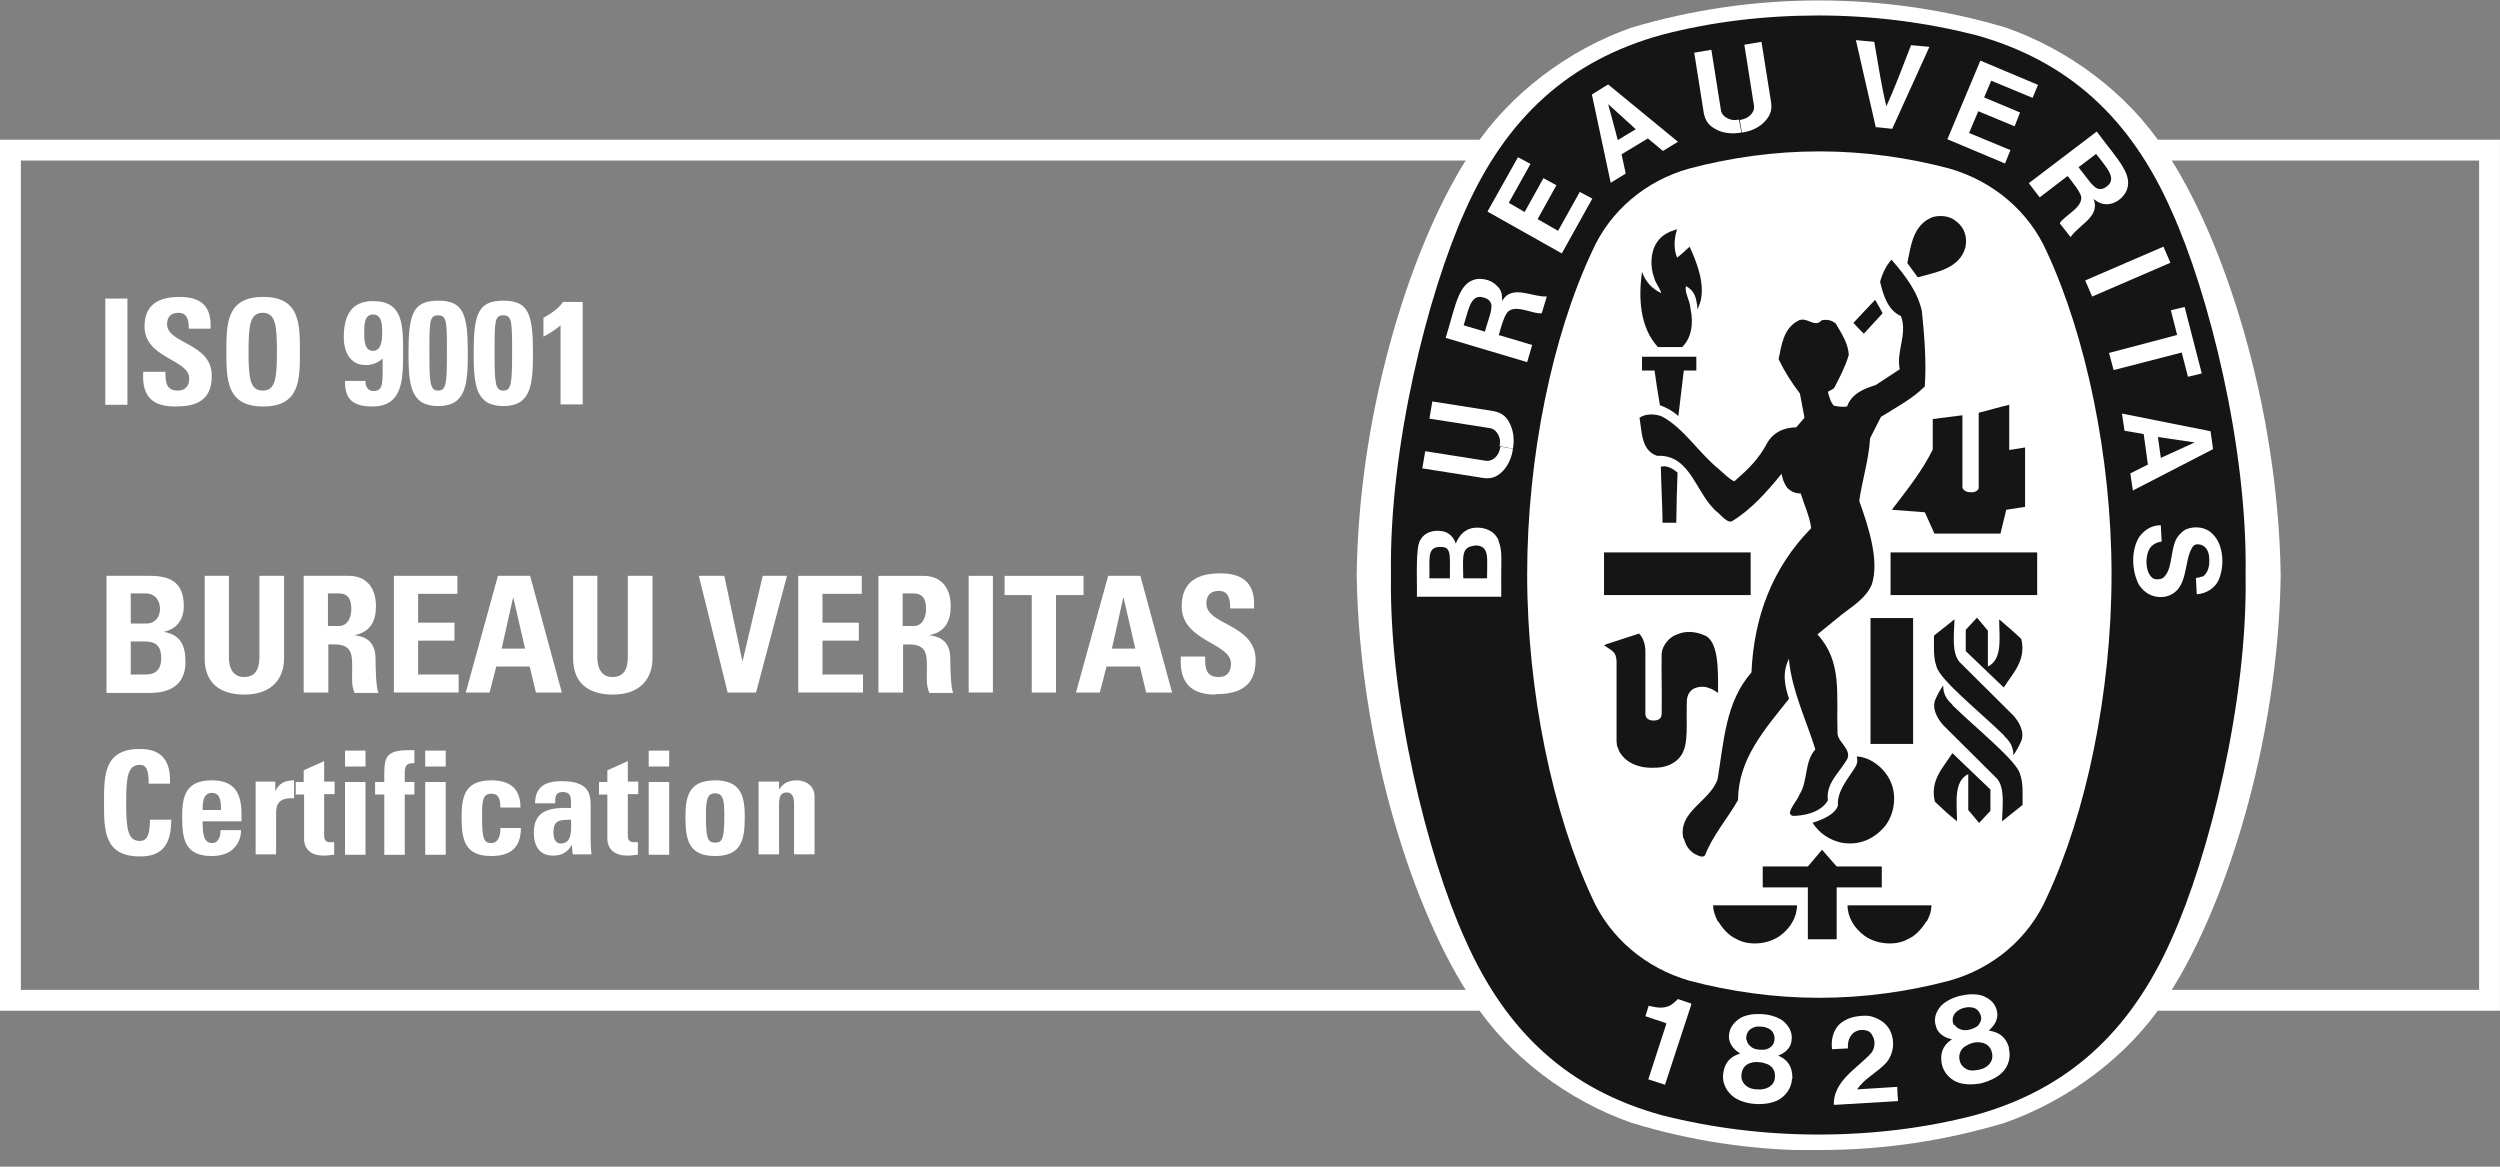 <svg width="120" height="56" viewBox="0 0 120 56" fill="none" xmlns="http://www.w3.org/2000/svg">
<rect x="0" y="0" width="120" height="56" fill="#808080" stroke="none"/>
<g clip-path="url(#clip0_4507_6973)">
<path d="M119.498 7.206H0.501V48.014H119.498V7.206Z" stroke="white" stroke-miterlimit="10"/>
<path d="M6.116 14.332H5.054V19.43H6.116V14.332Z" fill="white"/>
<path d="M8.381 19.511C7.058 19.511 6.817 18.728 6.878 17.845H7.94C7.94 18.327 7.96 18.748 8.542 18.748C8.903 18.748 9.083 18.507 9.083 18.166C9.083 17.243 6.938 17.203 6.938 15.677C6.938 14.874 7.319 14.252 8.622 14.252C9.664 14.252 10.166 14.714 10.106 15.777H9.063C9.063 15.396 9.003 15.015 8.562 15.015C8.221 15.015 8.02 15.195 8.02 15.557C8.02 16.52 10.166 16.44 10.166 18.046C10.166 19.37 9.203 19.511 8.381 19.511Z" fill="white"/>
<path d="M10.867 16.881C10.867 15.537 10.867 14.252 12.632 14.252C14.396 14.252 14.396 15.537 14.396 16.881C14.396 18.226 14.396 19.511 12.632 19.511C10.867 19.511 10.867 18.206 10.867 16.881ZM13.293 16.881C13.293 15.577 13.213 15.015 12.611 15.015C12.01 15.015 11.93 15.577 11.93 16.881C11.93 18.186 12.01 18.748 12.611 18.748C13.213 18.748 13.293 18.186 13.293 16.881Z" fill="white"/>
<path d="M17.544 18.266C17.544 18.386 17.544 18.527 17.624 18.607C17.684 18.708 17.764 18.768 17.924 18.768C18.426 18.768 18.366 18.366 18.366 17.202C18.145 17.423 17.864 17.523 17.544 17.523C16.782 17.523 16.501 16.841 16.501 16.198C16.501 15.235 16.802 14.452 17.904 14.452C19.368 14.452 19.348 15.616 19.348 17.001C19.348 18.206 19.328 19.511 17.884 19.511C17.022 19.511 16.541 19.23 16.561 18.286H17.544V18.266ZM17.904 16.841C18.326 16.841 18.346 16.279 18.346 15.958C18.346 15.636 18.346 15.095 17.904 15.095C17.463 15.095 17.483 15.656 17.483 15.978C17.483 16.299 17.483 16.841 17.904 16.841Z" fill="white"/>
<path d="M22.456 16.942C22.456 18.487 22.355 19.491 21.032 19.491C19.709 19.491 19.608 18.487 19.608 16.942C19.608 15.055 19.829 14.433 21.032 14.433C22.235 14.433 22.456 15.055 22.456 16.942ZM20.611 16.942C20.611 18.427 20.651 18.748 21.032 18.748C21.413 18.748 21.453 18.427 21.453 16.942C21.453 15.456 21.453 15.135 21.032 15.135C20.611 15.135 20.611 15.416 20.611 16.942Z" fill="white"/>
<path d="M25.583 16.942C25.583 18.487 25.483 19.491 24.16 19.491C22.837 19.491 22.736 18.487 22.736 16.942C22.736 15.055 22.957 14.433 24.16 14.433C25.363 14.433 25.583 15.055 25.583 16.942ZM23.739 16.942C23.739 18.427 23.779 18.748 24.16 18.748C24.541 18.748 24.581 18.427 24.581 16.942C24.581 15.456 24.581 15.135 24.16 15.135C23.739 15.135 23.739 15.416 23.739 16.942Z" fill="white"/>
<path d="M26.085 15.255C26.446 15.054 26.787 14.833 27.027 14.492H27.97V19.41H26.907V15.616C26.646 15.837 26.366 16.018 26.085 16.158V15.235V15.255Z" fill="white"/>
<path d="M5.112 33.24V27.64H7.198C8.1 27.64 8.822 27.901 8.822 29.085C8.822 29.727 8.501 30.189 7.859 30.329C8.681 30.47 8.902 30.992 8.902 31.775C8.902 33.2 7.659 33.26 7.177 33.26H5.112V33.24ZM6.275 29.928H7.057C7.318 29.928 7.679 29.747 7.679 29.205C7.679 28.784 7.398 28.483 6.997 28.483H6.275V29.908V29.928ZM6.275 32.377H6.937C7.177 32.377 7.739 32.377 7.739 31.594C7.739 31.092 7.558 30.791 6.957 30.791H6.275V32.377Z" fill="white"/>
<path d="M13.635 27.64V31.614C13.635 32.457 13.153 33.34 11.73 33.34C10.447 33.34 9.825 32.678 9.825 31.614V27.64H10.988V31.534C10.988 32.216 11.289 32.497 11.71 32.497C12.231 32.497 12.452 32.156 12.452 31.534V27.64H13.615H13.635Z" fill="white"/>
<path d="M15.74 33.24H14.577V27.64H16.743C17.545 27.64 18.046 28.162 18.046 29.105C18.046 29.828 17.765 30.349 17.003 30.49C17.264 30.53 18.026 30.59 18.026 31.614C18.026 31.975 18.046 33.019 18.166 33.26H17.023C16.863 32.919 16.903 32.537 16.903 32.176C16.903 31.514 16.963 30.932 16.061 30.932H15.76V33.26L15.74 33.24ZM15.74 30.048H16.261C16.723 30.048 16.863 29.587 16.863 29.225C16.863 28.683 16.642 28.483 16.261 28.483H15.74V30.048Z" fill="white"/>
<path d="M18.907 33.24V27.64H21.955V28.503H20.07V29.888H21.814V30.751H20.07V32.377H22.015V33.24H18.907Z" fill="white"/>
<path d="M22.357 33.24L23.901 27.64H25.445L26.968 33.24H25.725L25.425 31.995H23.821L23.5 33.24H22.337H22.357ZM24.623 28.703L24.081 31.132H25.204L24.643 28.703H24.623Z" fill="white"/>
<path d="M31.319 27.64V31.614C31.319 32.457 30.838 33.34 29.415 33.34C28.131 33.34 27.51 32.678 27.51 31.614V27.64H28.673V31.534C28.673 32.216 28.973 32.497 29.395 32.497C29.916 32.497 30.136 32.156 30.136 31.534V27.64H31.299H31.319Z" fill="white"/>
<path d="M33.544 27.64H34.767L35.629 31.714H35.649L36.612 27.64H37.775L36.291 33.24H34.927L33.544 27.64Z" fill="white"/>
<path d="M38.316 33.24V27.64H41.364V28.503H39.479V29.888H41.224V30.751H39.479V32.377H41.424V33.24H38.316Z" fill="white"/>
<path d="M43.328 33.241H42.165V27.641H44.331C45.133 27.641 45.634 28.163 45.634 29.106C45.634 29.829 45.353 30.35 44.591 30.491C44.852 30.531 45.614 30.591 45.614 31.615C45.614 31.976 45.634 33.02 45.754 33.261H44.611C44.451 32.92 44.491 32.538 44.491 32.177C44.491 31.515 44.551 30.933 43.649 30.933H43.348V33.261L43.328 33.241ZM43.328 30.049H43.849C44.31 30.049 44.451 29.588 44.451 29.226C44.451 28.684 44.23 28.484 43.849 28.484H43.328V30.049Z" fill="white"/>
<path d="M47.659 27.64H46.496V33.24H47.659V27.64Z" fill="white"/>
<path d="M52.01 27.641V28.564H50.687V33.241H49.524V28.564H48.221V27.641H52.01Z" fill="white"/>
<path d="M51.648 33.24L53.192 27.64H54.736L56.26 33.24H55.016L54.716 31.995H53.112L52.791 33.24H51.628H51.648ZM53.914 28.703L53.372 31.132H54.495L53.934 28.703H53.914Z" fill="white"/>
<path d="M58.346 33.341C56.903 33.341 56.622 32.477 56.682 31.514H57.845C57.845 32.056 57.865 32.498 58.507 32.498C58.908 32.498 59.088 32.237 59.088 31.855C59.088 30.852 56.722 30.791 56.722 29.105C56.722 28.222 57.143 27.52 58.567 27.52C59.71 27.52 60.271 28.041 60.191 29.206H59.048C59.048 28.784 58.988 28.363 58.507 28.363C58.126 28.363 57.905 28.563 57.905 28.965C57.905 30.029 60.271 29.928 60.271 31.695C60.271 33.14 59.209 33.321 58.306 33.321L58.346 33.341Z" fill="white"/>
<path d="M4.993 38.52C4.993 37.195 4.993 35.95 6.717 35.95C7.78 35.95 8.201 36.532 8.161 37.616H7.139C7.139 36.954 7.018 36.713 6.717 36.713C6.136 36.713 6.056 37.275 6.056 38.54C6.056 39.804 6.136 40.366 6.717 40.366C7.199 40.366 7.179 39.744 7.199 39.343H8.221C8.221 40.667 7.68 41.109 6.717 41.109C4.993 41.109 4.993 39.844 4.993 38.54V38.52Z" fill="white"/>
<path d="M9.726 39.423C9.726 39.845 9.726 40.467 10.167 40.467C10.508 40.467 10.588 40.126 10.588 39.845H11.57C11.57 40.226 11.43 40.527 11.189 40.748C10.969 40.969 10.608 41.089 10.167 41.089C8.904 41.089 8.743 40.327 8.743 39.222C8.743 38.259 8.884 37.456 10.167 37.456C11.45 37.456 11.63 38.299 11.59 39.423H9.726ZM10.608 38.881C10.608 38.54 10.608 38.058 10.167 38.058C9.726 38.058 9.726 38.58 9.726 38.881H10.608Z" fill="white"/>
<path d="M13.213 37.536V37.978C13.393 37.577 13.714 37.456 14.115 37.456V38.319C13.253 38.259 13.253 38.761 13.253 39.102V41.009H12.271V37.516H13.193L13.213 37.536Z" fill="white"/>
<path d="M14.176 37.536H14.577V36.974L15.559 36.532V37.516H16.061V38.118H15.559V39.985C15.559 40.246 15.559 40.426 15.86 40.426C15.92 40.426 15.98 40.426 16.04 40.426V41.029C15.9 41.029 15.78 41.069 15.539 41.069C14.697 41.069 14.597 40.507 14.597 40.286V38.138H14.196V37.536H14.176Z" fill="white"/>
<path d="M17.544 36.03V36.793H16.561V36.03H17.544ZM17.544 41.028H16.561V37.536H17.544V41.028Z" fill="white"/>
<path d="M19.91 36.633C19.509 36.613 19.428 36.753 19.428 37.115V37.536H19.89V38.139H19.428V41.029H18.446V38.139H18.005V37.536H18.446C18.446 36.533 18.366 36.011 19.549 36.011C19.669 36.011 19.769 36.011 19.89 36.011V36.633H19.91Z" fill="white"/>
<path d="M21.394 36.03V36.793H20.411V36.03H21.394ZM21.394 41.028H20.411V37.536H21.394V41.028Z" fill="white"/>
<path d="M24.021 38.781C24.021 38.259 23.881 38.098 23.58 38.098C23.159 38.098 23.139 38.46 23.139 39.182C23.139 40.246 23.219 40.467 23.58 40.467C23.881 40.467 24.021 40.186 24.021 39.744H25.003C25.003 40.688 24.502 41.089 23.58 41.089C22.317 41.089 22.156 40.327 22.156 39.222C22.156 38.259 22.297 37.456 23.58 37.456C24.482 37.456 24.983 37.858 24.983 38.761H24.001L24.021 38.781Z" fill="white"/>
<path d="M28.351 40.367C28.351 40.587 28.371 40.808 28.391 41.009H27.489L27.449 40.547C27.248 40.908 26.967 41.069 26.546 41.069C25.865 41.069 25.624 40.567 25.624 39.965C25.624 38.821 26.506 38.761 27.409 38.781V38.52C27.409 38.219 27.368 38.018 27.008 38.018C26.647 38.018 26.647 38.279 26.647 38.56H25.684C25.684 38.138 25.825 37.877 26.045 37.717C26.266 37.556 26.586 37.496 26.947 37.496C28.19 37.496 28.351 38.018 28.351 38.66V40.407V40.367ZM26.566 39.925C26.566 40.166 26.607 40.487 26.927 40.487C27.509 40.487 27.409 39.704 27.409 39.343C26.927 39.363 26.566 39.323 26.566 39.945V39.925Z" fill="white"/>
<path d="M28.752 37.536H29.153V36.974L30.135 36.532V37.516H30.637V38.118H30.135V39.985C30.135 40.246 30.135 40.426 30.436 40.426C30.496 40.426 30.556 40.426 30.617 40.426V41.029C30.476 41.029 30.356 41.069 30.115 41.069C29.273 41.069 29.153 40.507 29.153 40.286V38.138H28.752V37.536Z" fill="white"/>
<path d="M32.12 36.03V36.793H31.138V36.03H32.12ZM32.12 41.028H31.138V37.536H32.12V41.028Z" fill="white"/>
<path d="M32.902 39.222C32.902 38.259 33.043 37.456 34.326 37.456C35.609 37.456 35.749 38.279 35.749 39.222C35.749 40.306 35.589 41.089 34.326 41.089C33.063 41.089 32.902 40.327 32.902 39.222ZM34.767 39.162C34.767 38.44 34.727 38.078 34.326 38.078C33.925 38.078 33.885 38.44 33.885 39.162C33.885 40.226 33.965 40.447 34.326 40.447C34.687 40.447 34.767 40.226 34.767 39.162Z" fill="white"/>
<path d="M37.414 37.878C37.514 37.717 37.634 37.617 37.755 37.556C37.895 37.496 38.055 37.456 38.236 37.456C38.697 37.456 39.098 37.737 39.098 38.219V41.009H38.115V38.6C38.115 38.299 38.055 38.038 37.755 38.038C37.454 38.038 37.394 38.279 37.394 38.6V41.009H36.411V37.516H37.394V37.878H37.414Z" fill="white"/>
<path d="M87.318 55.2H87.378C90.486 55.2 93.413 54.739 96.22 53.896C99.267 52.832 102.135 50.704 103.879 48.075C106.746 43.859 109.353 35.73 109.473 27.62C109.353 19.491 106.746 11.362 103.879 7.146C102.135 4.497 99.328 2.389 96.28 1.325C93.453 0.482 90.405 0.021 87.297 0.021C84.19 0.021 81.142 0.482 78.315 1.325C75.267 2.389 72.46 4.517 70.716 7.146C67.849 11.362 65.222 19.491 65.122 27.6C65.242 35.73 67.849 43.859 70.716 48.075C72.46 50.724 75.267 52.832 78.315 53.896C81.142 54.759 84.13 55.221 87.237 55.221H87.297L87.318 55.2Z" fill="white"/>
<path d="M107.789 27.601C107.889 33.703 106.025 41.109 104.24 45.064C102.255 49.56 99.228 52.31 94.777 53.534C92.371 54.157 89.864 54.458 87.278 54.458C84.691 54.458 82.165 54.137 79.779 53.534C75.328 52.31 72.3 49.58 70.315 45.064C68.531 41.13 66.666 33.703 66.767 27.601C66.666 21.498 68.531 14.091 70.315 10.137C72.3 5.641 75.328 2.891 79.779 1.667C82.165 1.044 84.711 0.743 87.278 0.743C89.844 0.743 92.371 1.064 94.777 1.667C99.228 2.891 102.255 5.621 104.24 10.137C106.025 14.072 107.889 21.498 107.789 27.601Z" fill="#151515"/>
<path d="M87.359 7.267C89.484 7.267 91.609 7.568 93.574 8.09C95.66 8.692 97.384 10.137 98.246 12.084C100.111 16.099 101.354 21.9 101.354 27.58C101.354 33.261 100.131 39.062 98.246 43.076C97.384 45.044 95.66 46.489 93.574 47.071C91.609 47.593 89.484 47.894 87.359 47.894H87.299C85.173 47.894 83.048 47.593 81.083 47.071C78.998 46.469 77.274 45.023 76.412 43.076C74.547 39.062 73.304 33.261 73.304 27.58C73.304 21.9 74.527 16.099 76.412 12.084C77.274 10.117 78.998 8.672 81.083 8.09C83.048 7.568 85.173 7.267 87.299 7.267H87.359Z" fill="white"/>
<path d="M90.366 15.035C90.065 14.533 90.306 14.975 90.005 14.393L90.366 15.035Z" fill="#151515"/>
<path d="M84.031 26.516H76.993V28.563H84.031V26.516Z" fill="#151515"/>
<path d="M82.446 44.22C82.306 43.899 82.246 43.778 82.226 43.457C83.709 43.457 84.692 43.457 86.256 43.457C86.256 44.019 85.935 44.561 85.434 44.922C84.872 45.324 83.95 45.424 83.328 45.063C82.967 44.902 82.667 44.541 82.466 44.22H82.446Z" fill="#151515"/>
<path d="M86.777 42.595H84.611V41.591H86.777L87.458 40.788C87.799 41.169 87.819 41.21 88.16 41.591H90.326V42.595H88.16V45.084H86.777V42.595Z" fill="#151515"/>
<path d="M87.037 39.483C87.478 39.343 88.1 39.082 88.22 38.66C88.18 37.998 88.641 37.456 88.982 36.934C89.142 36.693 89.183 36.572 89.122 36.312C89.804 36.332 90.506 36.914 90.766 37.556C91.047 38.218 90.927 39.062 90.506 39.623C89.984 40.266 89.243 40.607 88.38 40.447C87.839 40.326 87.318 40.005 86.997 39.483H87.037Z" fill="#151515"/>
<path d="M81.845 30.511C81.464 30.33 80.943 30.25 80.502 30.451C80.161 30.551 79.8 30.953 79.76 31.354C79.74 32.578 79.78 32.94 79.76 34.285C79.74 34.485 79.62 34.586 79.359 34.586C79.138 34.586 78.978 34.465 78.978 34.264V31.274C78.978 30.953 78.898 30.651 78.677 30.41L77.133 30.912L76.993 30.973C77.394 31.253 77.575 31.274 77.595 31.755V35.589L77.615 35.79L77.675 35.931L77.715 36.051L77.775 36.151C78.036 36.553 78.457 36.733 78.758 36.794C78.898 36.834 79.118 36.854 79.259 36.854C79.66 36.854 80.041 36.834 80.442 36.533C81.083 36.031 80.943 35.168 80.963 33.883C80.963 33.522 80.983 33.321 81.204 33.12C81.384 32.98 81.645 32.94 81.885 32.98C82.146 33.06 82.206 33.08 82.467 33.261C82.467 32.157 82.507 30.812 81.825 30.491L81.845 30.511Z" fill="#151515"/>
<path d="M96.201 35.308C95.078 34.204 93.113 32.638 92.953 31.996C92.793 31.554 92.833 31.032 92.833 30.51C93.153 30.249 93.434 30.029 93.815 29.727C93.795 30.51 93.675 31.313 94.056 31.775C94.978 32.698 95.82 33.521 96.642 34.344C96.943 34.685 97.204 35.167 97.003 35.609C96.903 35.83 96.782 36.05 96.642 36.251C96.642 35.83 96.462 35.569 96.201 35.328V35.308Z" fill="#151515"/>
<path d="M89.804 29.667C90.666 29.667 90.947 29.667 91.829 29.667V35.709H89.784V29.667H89.804Z" fill="#151515"/>
<path d="M94.356 30.23C94.576 29.989 94.656 29.908 94.897 29.648L95.418 30.27V31.996C96.14 31.635 95.96 30.611 95.96 29.728C96.38 30.089 96.601 30.27 97.022 30.671C97.263 31.695 96.641 32.277 96.18 33L94.356 31.253V30.23Z" fill="#151515"/>
<path d="M96.021 25.613L96.301 24.469L97.204 24.328V21.478C96.863 21.538 96.722 21.558 96.442 21.599V19.431C95.981 19.531 95.479 19.692 94.978 19.812V23.405C94.978 23.586 94.697 23.646 94.637 23.626H94.557C94.376 23.626 94.196 23.505 94.196 23.385V19.933L92.772 20.113V21.578C92.271 22.602 91.529 23.526 90.808 24.469C91.57 24.529 91.63 24.529 92.392 24.589L92.853 25.613H96.021Z" fill="#151515"/>
<path d="M79.8 24.89C79.78 23.947 79.74 23.325 79.72 22.401C80.02 22.321 80.301 22.502 80.522 22.683C80.482 23.867 80.482 23.867 80.462 25.091H79.8V24.89Z" fill="#151515"/>
<path d="M79.68 19.471C79.519 18.547 79.519 18.467 79.419 17.785H78.817V17.122C79.84 17.122 80.401 17.122 81.424 17.122V17.785H80.822L80.562 19.972C80.301 19.732 80 19.571 79.68 19.451V19.471Z" fill="#151515"/>
<path d="M79.579 16.66C78.717 15.717 78.637 14.312 78.817 13.047C78.978 13.509 79.278 13.85 79.74 14.071C79.679 13.83 79.459 13.589 79.399 13.328C79.198 12.806 79.218 12.084 79.539 11.622C79.78 11.261 80.12 11.12 80.501 11C80.361 11.421 80.321 11.943 80.501 12.365C80.742 12.164 80.762 12.164 80.942 11.984C81.023 11.923 81.043 11.883 81.103 11.843C81.444 12.586 81.845 13.61 81.624 14.473L81.484 14.854C81.424 14.232 81.323 13.951 80.922 13.73C80.862 14.091 81.103 14.352 81.143 14.814C81.303 15.536 81.183 16.239 80.742 16.66H79.599H79.579Z" fill="#151515"/>
<path d="M90.366 15.035L89.464 16.018C89.224 15.778 89.204 15.758 88.963 15.497C89.424 15.015 89.464 14.955 90.005 14.393" fill="#151515"/>
<path d="M91.55 12.626C91.73 11.763 91.831 10.779 92.773 10.418C93.134 10.318 93.615 10.358 93.916 10.639C94.317 10.94 94.437 11.422 94.337 11.883C94.056 12.887 92.953 13.068 92.051 13.309L91.55 12.626Z" fill="#151515"/>
<path d="M97.785 26.516H90.747V28.563H97.785V26.516Z" fill="#151515"/>
<path d="M80.802 40.245C80.521 38.941 82.085 38.479 82.446 37.395C82.746 35.589 82.827 33.682 84.07 32.277C84.19 29.627 85.052 27.279 86.937 25.352C86.857 24.749 86.596 24.227 86.436 23.686C86.195 23.686 86.015 23.625 85.794 23.425C85.634 23.204 85.573 23.023 85.513 22.742C84.852 23.565 84.05 24.468 83.147 25.01C82.987 25.111 82.766 24.91 82.486 24.629C81.383 23.766 81.203 21.799 79.538 21.879C78.776 21.618 78.817 20.735 78.696 20.052C78.977 19.852 79.438 19.852 79.779 19.992C80.822 20.554 81.523 21.718 82.506 22.521C82.766 22.742 83.007 23.003 83.248 23.103C83.889 22.541 84.411 22.06 84.852 21.217C85.152 20.735 85.654 20.514 86.215 20.514L86.616 20.052L86.395 18.888C85.995 18.366 85.654 17.824 85.373 17.242C85.513 16.58 85.594 15.797 86.275 15.415C86.716 15.134 87.077 15.777 87.438 15.375C87.699 15.315 87.939 15.375 88.12 15.536C88.401 16.018 88.721 16.5 88.741 17.041C88.581 17.583 88.32 18.085 88.06 18.587C87.999 18.707 87.839 18.727 87.739 18.808C87.799 19.029 87.859 19.29 88.02 19.47C88.22 19.51 88.421 19.55 88.661 19.51C88.862 18.908 89.483 18.647 90.025 18.487L91.188 17.724C91.007 16.841 91.569 16.058 91.248 15.175C90.586 14.874 90.385 14.111 90.245 13.529C90.345 13.147 90.526 12.766 90.787 12.465L90.827 12.505C91.468 13.248 92.05 14.01 92.25 14.934C92.371 16.118 92.471 17.322 92.391 18.547C91.769 19.169 91.007 19.55 90.285 20.012L89.764 21.036C89.704 22.08 89.383 23.043 89.243 24.047C89.684 25.271 90.225 26.917 89.844 28.061C89.543 28.744 88.902 29.105 88.421 29.486L87.238 30.45C88.441 31.775 88.14 33.28 88.2 35.187C88.2 35.649 89.022 36.03 88.581 36.572C88.22 37.154 87.639 37.636 87.739 38.419C87.378 39.041 86.496 39.162 86.075 39.162C85.995 39.162 85.914 39.101 85.914 39.001C85.995 38.68 86.255 38.439 86.376 38.138C86.796 37.475 86.596 36.572 87.137 35.97C86.696 34.545 86.035 33.22 85.874 31.715V31.614C85.513 32.317 85.694 32.999 85.874 33.541C84.691 35.027 83.428 36.452 83.428 38.399C82.927 39.282 82.205 40.105 81.844 41.048C81.724 41.209 81.483 41.048 81.343 40.988C81.002 40.767 80.922 40.547 80.822 40.245H80.802Z" fill="#151515"/>
<path d="M93.713 33.843C94.836 34.947 96.801 36.513 96.962 37.155C97.122 37.596 97.082 38.118 97.082 38.64C96.761 38.901 96.48 39.122 96.099 39.423C96.119 38.64 96.24 37.837 95.859 37.376C94.936 36.452 94.094 35.629 93.272 34.806C92.972 34.465 92.711 33.983 92.911 33.542C93.012 33.321 93.132 33.1 93.272 32.899C93.272 33.341 93.453 33.582 93.713 33.823V33.843Z" fill="#151515"/>
<path d="M95.54 38.92C95.319 39.161 95.239 39.242 94.998 39.502L94.477 38.88V37.154C93.755 37.515 93.936 38.539 93.936 39.422C93.514 39.081 93.294 38.88 92.873 38.479C92.632 37.455 93.254 36.873 93.715 36.15L95.54 37.897V38.92Z" fill="#151515"/>
<path d="M92.491 44.22C92.652 43.899 92.692 43.778 92.712 43.457C91.228 43.457 90.246 43.457 88.682 43.457C88.682 44.019 89.002 44.561 89.504 44.922C90.065 45.324 90.987 45.424 91.609 45.063C91.97 44.902 92.271 44.541 92.471 44.22H92.491Z" fill="#151515"/>
<path d="M88.02 53.013C88.02 51.889 89.083 51.327 89.784 50.584C89.965 50.403 90.045 50.042 89.905 49.761C89.825 49.58 89.704 49.48 89.564 49.46C89.323 49.4 89.123 49.46 88.962 49.58C88.742 49.781 88.682 50.042 88.702 50.323L87.94 50.363C87.88 49.942 87.98 49.52 88.24 49.219C88.601 48.838 89.143 48.737 89.664 48.757C90.085 48.818 90.566 49.078 90.747 49.52C90.967 50.002 90.887 50.604 90.546 51.005C90.105 51.487 89.504 51.748 89.143 52.29L91.068 52.17C91.068 52.41 91.088 52.631 91.108 52.852L88.06 53.033L88.02 53.013Z" fill="white"/>
<path d="M81.183 48.175V48.215L79.92 52.069L79.118 51.808L79.98 49.158V49.118C79.679 48.998 79.298 48.898 78.978 48.777L79.138 48.275C79.539 48.376 79.96 48.456 80.321 48.155C80.441 48.054 80.461 48.034 80.541 47.954L81.183 48.175Z" fill="white"/>
<path d="M96.441 50.323C96.341 49.941 96.12 49.64 95.699 49.52L95.459 49.46C95.699 49.279 95.94 48.918 95.86 48.576C95.8 48.175 95.519 47.934 95.158 47.794C94.837 47.693 94.476 47.713 94.115 47.794C93.754 47.874 93.434 48.034 93.193 48.255C92.932 48.536 92.792 48.898 92.932 49.279C93.013 49.62 93.394 49.841 93.694 49.881L93.494 50.042C93.173 50.343 93.133 50.724 93.213 51.105C93.313 51.527 93.654 51.868 94.075 51.989C94.396 52.069 94.777 52.069 95.138 51.989C95.499 51.888 95.84 51.728 96.08 51.507C96.401 51.206 96.541 50.744 96.421 50.323H96.441ZM93.795 49.219C93.694 49.058 93.694 48.777 93.875 48.596C93.975 48.496 94.115 48.416 94.276 48.376C94.436 48.336 94.597 48.336 94.737 48.376C94.957 48.436 95.098 48.697 95.098 48.877C95.098 49.018 95.018 49.138 94.937 49.239C94.837 49.319 94.697 49.379 94.556 49.419C94.416 49.46 94.256 49.46 94.135 49.419C94.015 49.379 93.895 49.319 93.815 49.179L93.795 49.219ZM95.479 51.086C95.379 51.206 95.198 51.306 94.998 51.346C94.797 51.387 94.597 51.407 94.456 51.346C94.256 51.266 94.115 51.105 94.075 50.945C93.995 50.684 94.075 50.403 94.296 50.242C94.396 50.182 94.536 50.102 94.677 50.062C94.837 50.022 94.978 50.022 95.098 50.042C95.379 50.082 95.579 50.283 95.619 50.564C95.659 50.744 95.619 50.945 95.459 51.105L95.479 51.086Z" fill="white"/>
<path d="M86.035 51.768C86.035 51.366 85.935 51.025 85.574 50.784L85.353 50.664C85.654 50.563 85.975 50.303 85.995 49.941C86.055 49.54 85.854 49.219 85.554 48.978C85.273 48.797 84.932 48.697 84.571 48.677C84.21 48.657 83.849 48.697 83.549 48.857C83.228 49.058 82.987 49.359 82.987 49.761C82.987 50.122 83.268 50.423 83.529 50.563L83.288 50.664C82.887 50.865 82.747 51.206 82.707 51.587C82.666 52.029 82.907 52.45 83.268 52.691C83.549 52.872 83.909 52.972 84.29 52.992C84.671 53.012 85.052 52.952 85.333 52.812C85.714 52.611 85.995 52.23 86.015 51.788L86.035 51.768ZM83.829 49.921C83.789 49.74 83.869 49.459 84.09 49.359C84.21 49.279 84.371 49.259 84.531 49.279C84.692 49.279 84.852 49.339 84.972 49.419C85.173 49.56 85.213 49.821 85.153 50.022C85.112 50.162 85.012 50.262 84.892 50.323C84.772 50.383 84.631 50.403 84.471 50.383C84.331 50.383 84.17 50.343 84.07 50.262C83.97 50.182 83.869 50.082 83.849 49.941L83.829 49.921ZM84.892 52.189C84.752 52.27 84.551 52.31 84.351 52.29C84.15 52.29 83.95 52.23 83.829 52.129C83.669 52.009 83.569 51.808 83.589 51.627C83.589 51.346 83.749 51.105 84.01 51.025C84.13 50.985 84.27 50.965 84.431 50.985C84.591 50.985 84.732 51.045 84.852 51.085C85.112 51.206 85.233 51.467 85.193 51.728C85.193 51.908 85.072 52.089 84.892 52.189Z" fill="white"/>
<path d="M103.846 11.839L100.09 13.461L100.423 14.235L104.179 12.613L103.846 11.839Z" fill="white"/>
<path d="M90.045 6.142L89.083 1.927L89.965 2.007C90.146 3.051 90.326 4.235 90.547 5.098C90.928 4.275 91.349 3.151 91.73 2.168L92.612 2.248L90.827 6.182L90.045 6.102V6.142Z" fill="white"/>
<path d="M74.085 8.551L73.183 10.176L72.421 9.735L73.464 7.868L72.862 7.547L71.398 10.156L74.967 12.164L76.431 9.534L75.829 9.213L74.787 11.08L73.805 10.518L74.707 8.892L74.085 8.551Z" fill="white"/>
<path d="M71.921 25.914C71.72 25.472 71.259 25.291 70.778 25.332C70.357 25.372 70.056 25.653 69.875 26.094C69.815 25.854 69.575 25.532 69.194 25.492C68.793 25.432 68.392 25.552 68.191 25.894C67.93 26.235 68.031 27.76 68.011 28.644H72.061V28.343C72.041 26.737 72.141 26.536 71.921 25.934V25.914ZM69.615 27.76H68.612C68.632 26.817 68.492 26.315 69.053 26.255C69.394 26.235 69.494 26.315 69.555 26.516C69.615 26.737 69.595 26.937 69.595 27.76H69.615ZM71.379 27.76H70.236C70.236 26.857 70.116 26.315 70.657 26.215C70.838 26.155 71.078 26.175 71.219 26.315C71.439 26.536 71.379 26.917 71.379 27.76Z" fill="white"/>
<path d="M104.201 14.894L104.862 14.733L105.685 17.925L105.023 18.085L104.722 16.921L101.454 17.764L101.233 16.941L104.502 16.078L104.201 14.894Z" fill="white"/>
<path d="M83.589 6.363C83.128 6.443 82.667 6.403 82.286 6.162C81.965 5.982 81.844 5.721 81.784 5.44L81.323 2.529L82.145 2.389L82.606 5.299C82.647 5.54 82.867 5.681 83.088 5.741C83.208 5.781 83.348 5.761 83.469 5.741" fill="white"/>
<path d="M83.609 6.363C84.07 6.302 84.491 6.102 84.772 5.76C85.013 5.479 85.053 5.218 85.013 4.917L84.551 2.007L83.729 2.147L84.191 5.078C84.231 5.299 84.07 5.52 83.87 5.64C83.769 5.7 83.629 5.74 83.509 5.76" fill="white"/>
<path d="M106.086 20.695L101.855 19.852L101.976 20.674L102.898 20.835L103.099 22.3L102.256 22.722L102.377 23.545L106.226 21.558L106.106 20.695H106.086ZM103.72 21.979L103.58 20.976L105.344 21.237L103.72 21.979Z" fill="white"/>
<path d="M105.484 27.72H105.564L105.664 27.68H105.724C105.985 27.519 106.065 27.158 106.045 26.857C106.045 26.556 105.945 26.255 105.664 26.154C105.524 26.114 105.343 26.094 105.243 26.255C104.782 26.937 105.103 28.382 103.92 28.643C103.399 28.724 102.958 28.503 102.677 28.081C102.316 27.419 102.276 26.395 102.697 25.753C102.958 25.412 103.298 25.211 103.719 25.211L103.76 25.994C103.499 26.034 103.258 26.154 103.138 26.415C102.958 26.817 102.998 27.479 103.298 27.72C103.399 27.84 103.659 27.82 103.8 27.76C104.261 27.419 104.181 26.576 104.401 26.014C104.481 25.773 104.702 25.532 104.922 25.412C105.343 25.231 105.885 25.291 106.206 25.633C106.747 26.154 106.767 27.158 106.526 27.76C106.386 28.182 105.925 28.503 105.444 28.523L105.404 27.74H105.464L105.484 27.72Z" fill="white"/>
<path d="M72.621 21.538C72.561 22 72.361 22.421 72.04 22.702C71.759 22.943 71.499 22.983 71.198 22.943L68.27 22.481L68.411 21.658L71.338 22.12C71.579 22.14 71.779 22 71.9 21.799C71.96 21.698 72 21.558 72.02 21.438" fill="white"/>
<path d="M72.621 21.538C72.702 21.076 72.641 20.614 72.421 20.233C72.24 19.912 71.98 19.791 71.679 19.731L68.752 19.27L68.611 20.093L71.539 20.554C71.759 20.594 71.92 20.815 71.98 21.036C72.02 21.156 72 21.297 71.98 21.417" fill="white"/>
<path d="M77.153 4.075L76.411 4.536L77.313 8.772L78.035 8.33L77.835 7.407L79.098 6.644L79.82 7.246L80.541 6.805L77.193 4.055L77.153 4.075ZM77.654 6.724L77.193 4.998L78.516 6.202L77.654 6.724Z" fill="white"/>
<path d="M96.962 5.399L95.238 4.677L95.579 3.874L97.564 4.697L97.825 4.074L95.058 2.91L93.474 6.684L96.241 7.848L96.501 7.206L94.516 6.383L94.957 5.339L96.702 6.062L96.962 5.399Z" fill="white"/>
<path d="M72.1 14.452C72.1 14.171 72.1 13.93 71.84 13.709C71.619 13.469 71.258 13.368 70.917 13.388C70.015 13.529 69.895 14.572 69.394 16.218L73.303 17.383L73.544 16.56L72 16.098H71.94C72.04 15.697 72.201 15.215 72.281 15.114C72.561 14.472 73.604 15.114 74.005 15.034L74.246 14.231C73.544 14.271 72.602 13.649 72.12 14.412L72.1 14.452ZM71.278 15.917L70.256 15.616C70.476 14.914 70.576 14.211 71.078 14.251C71.278 14.291 71.419 14.332 71.519 14.472C71.719 14.713 71.459 15.235 71.278 15.917Z" fill="white"/>
<path d="M100.632 6.323L97.384 8.792L97.905 9.475L99.188 8.491L99.249 8.451C99.489 8.752 99.79 9.153 99.83 9.274C100.191 9.876 99.068 10.338 98.868 10.719L99.389 11.382C99.77 10.8 100.832 10.398 100.492 9.555C100.712 9.716 100.913 9.836 101.233 9.796C101.554 9.756 101.855 9.535 102.035 9.234C102.456 8.411 101.675 7.708 100.652 6.323H100.632ZM101.233 8.852C101.093 8.993 100.973 9.073 100.792 9.073C100.492 9.073 100.211 8.571 99.77 8.029L100.612 7.387C101.053 7.969 101.554 8.471 101.233 8.852Z" fill="white"/>
</g>
<defs>
<clipPath id="clip0_4507_6973">
<rect width="120" height="55.2" fill="white"/>
</clipPath>
</defs>
</svg>
